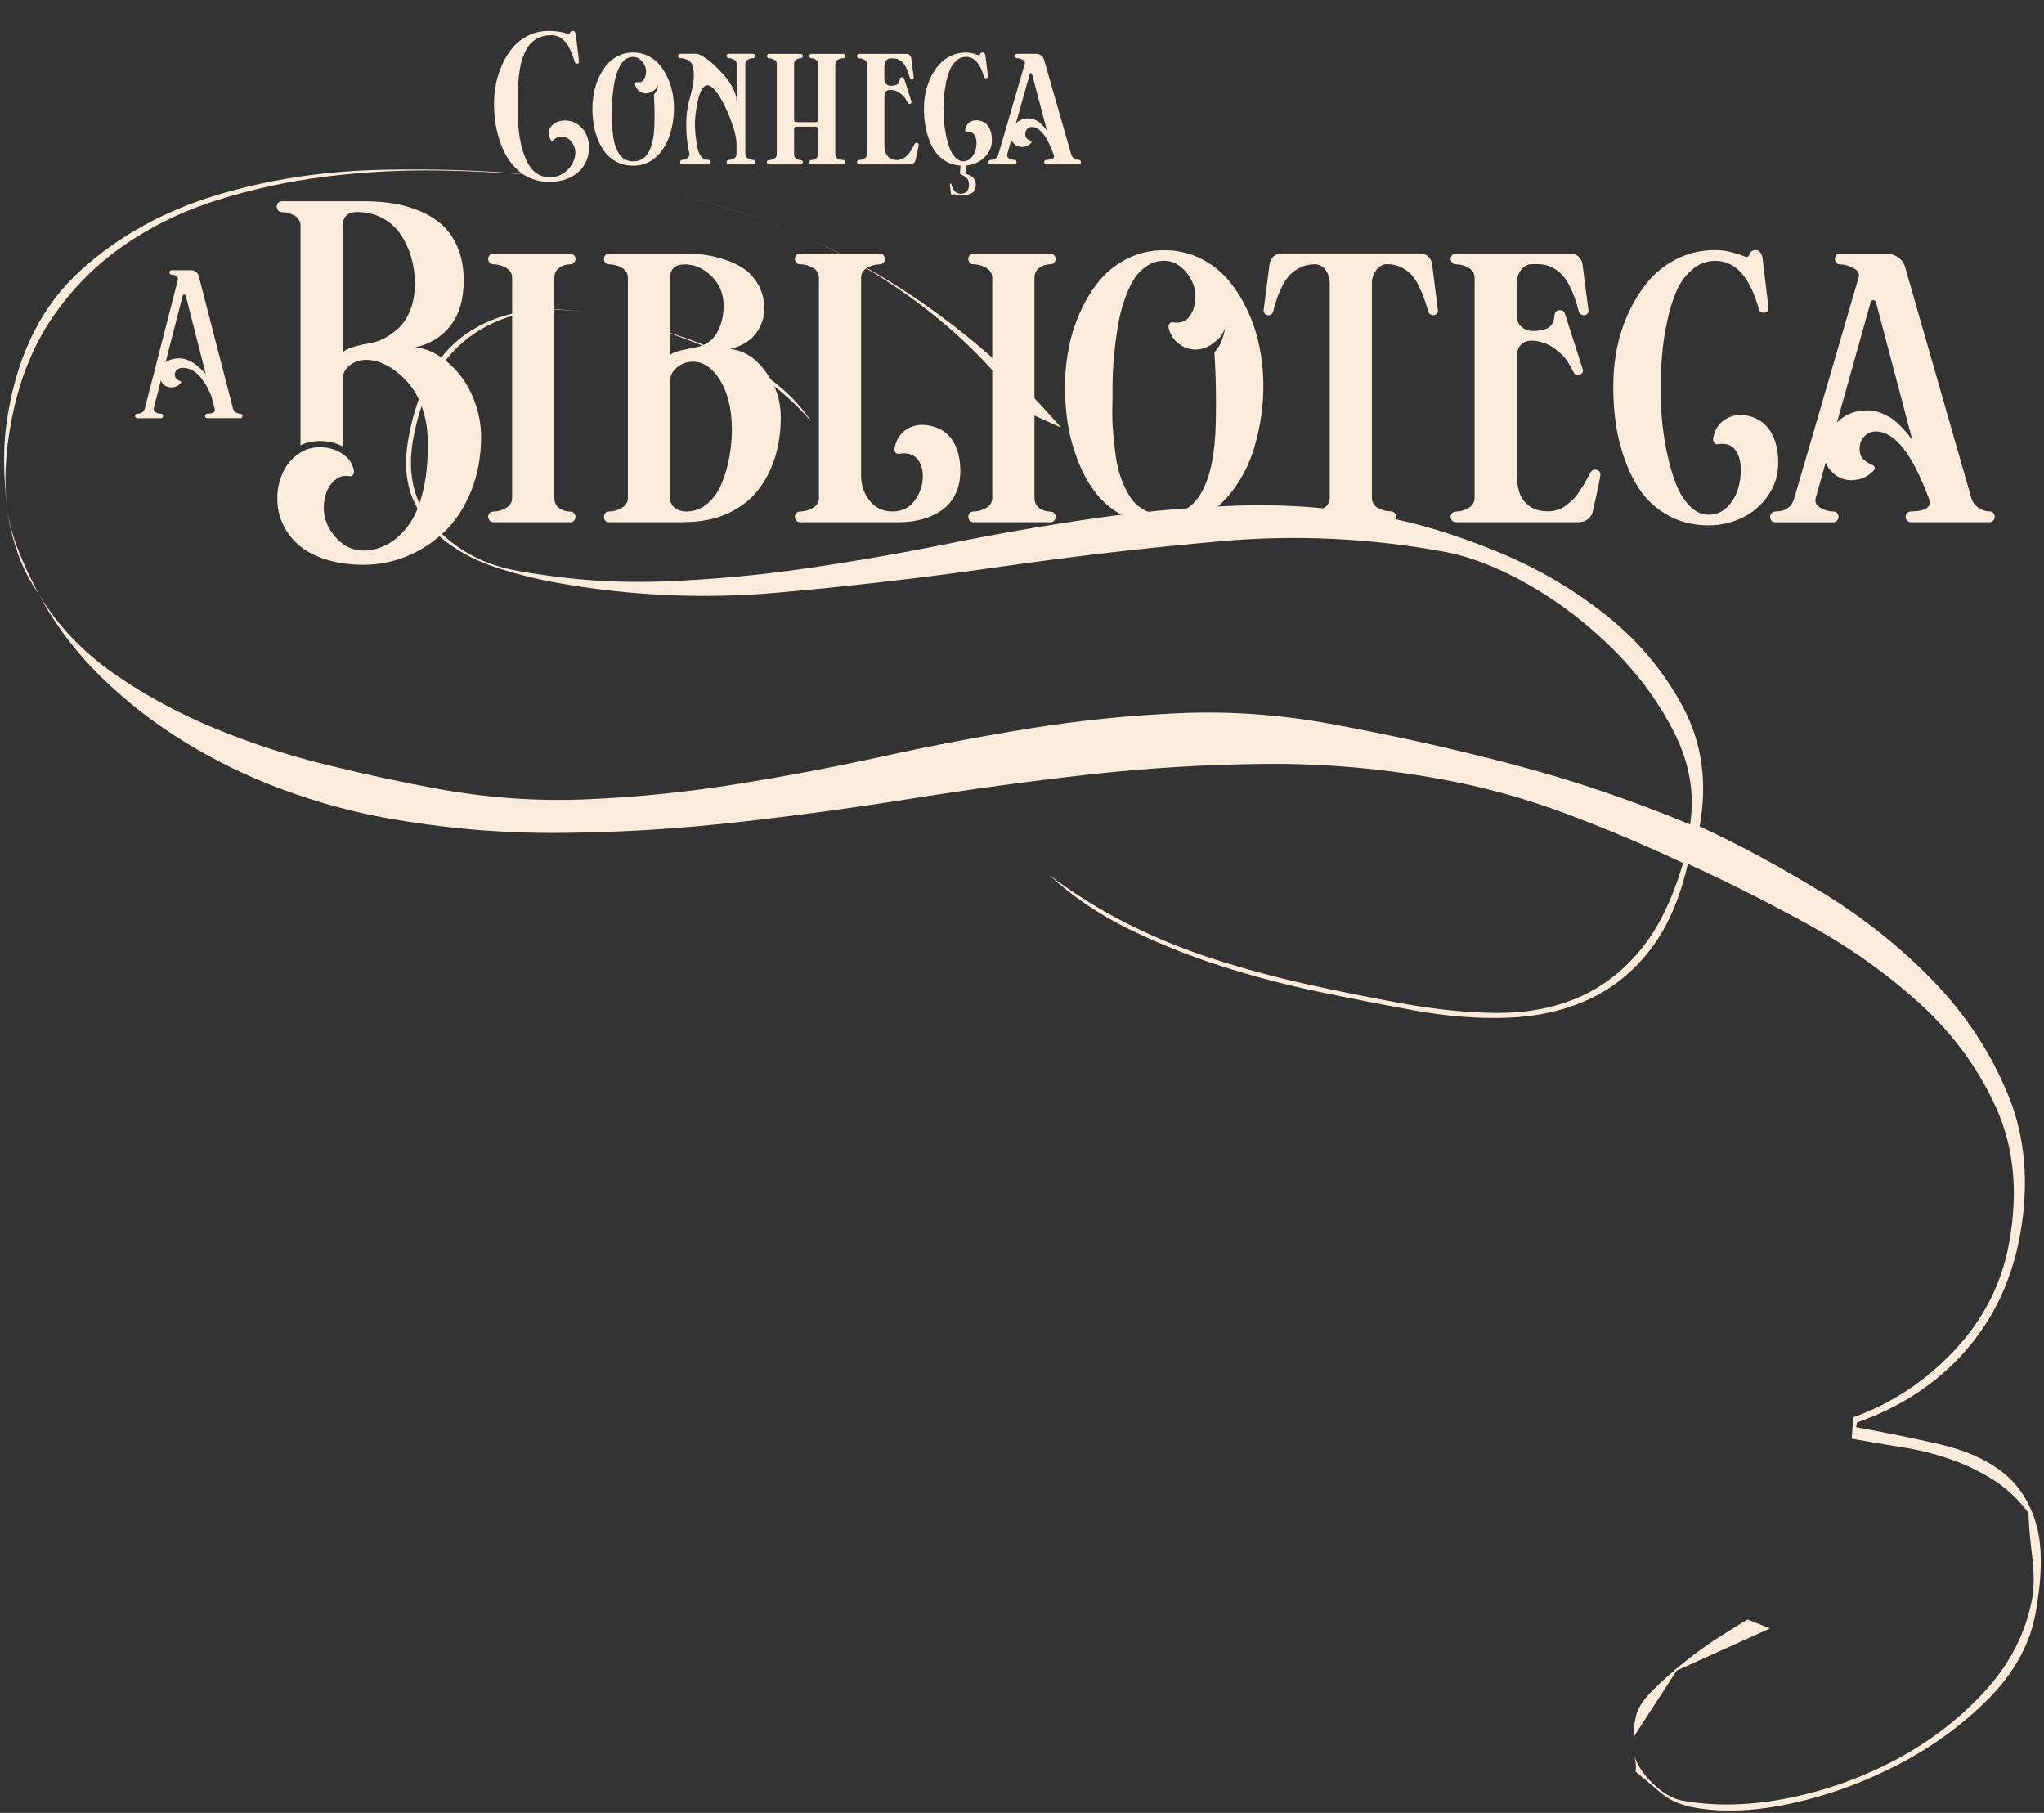 <svg width="362" height="321" viewBox="0 0 362 321" fill="none" xmlns="http://www.w3.org/2000/svg">
<rect x="0" y="0" width="362" height="321" fill="#333333" stroke="none"/>
<g clip-path="url(#clip0_1587_3122)">
<path d="M0.74 81.58C0.7 78.66 0.97 75.62 1.55 72.45C3.46 61.98 7.73 53.77 14.37 47.79C21.01 41.81 28.93 37.42 38.12 34.62C47.31 31.81 57.12 30.3 67.54 30.07C77.97 29.84 87.92 30.23 97.41 31.25C90.97 30.65 84.35 30.29 77.54 30.19C70.73 30.09 64.01 30.47 57.38 31.31C50.75 32.16 44.37 33.56 38.26 35.51C32.14 37.45 26.59 40.18 21.61 43.68C16.63 47.18 12.43 51.5 9 56.64C5.57 61.78 3.21 67.93 1.91 75.09C1.41 77.84 1.1 80.46 1.01 82.93C0.91 85.4 0.99 87.88 1.26 90.33C0.94 87.42 0.76 84.51 0.72 81.59H0.74V81.58ZM3.17 98.03C2.28 95.52 1.65 92.95 1.27 90.32C1.67 92.81 2.38 95.32 3.41 97.86C4.44 100.4 5.59 102.84 6.87 105.21C5.29 102.93 4.05 100.54 3.17 98.03ZM322.72 158.02C330.14 162.58 336.73 167.83 342.47 173.79C348.21 179.75 352.61 186.45 355.66 193.91C358.71 201.37 359.41 209.64 357.75 218.73C356.29 226.72 353.05 233.56 348.03 239.26C343.01 244.96 336.62 249.16 328.87 251.88L328.72 252.71C334.09 253.69 339.03 254.69 343.54 255.74C348.05 256.78 351.73 258.4 354.6 260.63C357.47 262.86 359.47 265.93 360.61 269.84C361.75 273.75 361.71 279.01 360.51 285.62C359.51 291.13 356.74 296.17 352.2 300.76C347.66 305.34 342.36 309.21 336.32 312.38C330.26 315.54 323.98 317.84 317.45 319.29C310.93 320.73 305.12 320.98 300.02 320.05C297.68 319.62 295.79 318.81 294.38 317.64C292.96 316.46 291.39 315.13 289.66 313.69C289.81 312.86 289.71 311.85 289.36 310.65C289.89 312.45 291.02 314.19 292.78 315.86C294.54 317.53 296.24 318.52 297.89 318.82C303.68 319.87 309.92 319.73 316.64 318.4C323.36 317.06 329.75 314.77 335.82 311.55C341.89 308.32 347.14 304.25 351.59 299.38C356.04 294.5 358.81 289.03 359.92 282.97C360.27 281.04 360.26 278.55 359.89 275.49C359.52 272.44 359.31 269.91 359.25 267.9C357.42 265.43 355.29 263.45 352.87 261.94C350.44 260.43 347.89 259.22 345.21 258.31C342.53 257.39 339.7 256.69 336.73 256.24C333.76 255.77 330.83 255.27 327.94 254.74L328.21 250.95C335.06 248.5 341.05 244.54 346.17 239.07C351.29 233.6 354.51 227.29 355.82 220.12C357.45 211.17 356.7 203.2 353.56 196.23C350.42 189.25 345.92 183.1 340.07 177.76C334.21 172.42 327.6 167.73 320.22 163.68C312.85 159.63 305.74 156.06 298.92 152.96C297.49 159.24 295.24 164.34 292.18 168.27C289.12 172.19 285.45 175.12 281.19 177.04C276.92 178.97 272.18 180.02 266.95 180.21C261.72 180.4 256.22 179.96 250.44 178.91C245.34 177.98 239.85 176.91 233.95 175.69C228.05 174.47 222.21 172.95 216.43 171.11C210.65 169.27 205.11 167.05 199.82 164.45C194.53 161.85 189.88 158.69 185.86 154.97C190.37 158.35 195.09 161.28 200.06 163.75C205.02 166.22 210.15 168.29 215.46 169.97C220.77 171.65 226.16 173.1 231.63 174.31C237.1 175.52 242.59 176.62 248.1 177.63C254.3 178.76 259.99 179.34 265.18 179.36C270.37 179.38 275.08 178.5 279.32 176.71C283.56 174.92 287.27 172.11 290.46 168.28C293.65 164.45 296.19 159.29 298.08 152.81C291.13 149.55 284.13 146.6 277.07 143.97C270.01 141.33 262.76 139.34 255.32 137.98C244.85 136.07 234.42 135.16 224.02 135.26C213.61 135.35 203.22 135.99 192.84 137.14C182.45 138.31 172.06 139.72 161.65 141.37C151.24 143.03 140.85 144.44 130.46 145.6C120.07 146.76 109.68 147.4 99.28 147.48C88.87 147.57 78.44 146.67 67.98 144.76C62.06 143.68 56.07 142.02 50 139.77C43.93 137.53 38.18 134.74 32.74 131.4C27.3 128.06 22.34 124.21 17.88 119.84C13.41 115.47 9.75 110.6 6.88 105.24C10.16 110.68 14.54 115.32 20.02 119.16C25.51 123.01 31.49 126.26 37.98 128.94C44.46 131.62 51.14 133.79 58.02 135.47C64.9 137.15 71.43 138.56 77.63 139.69C86.45 141.3 95.26 141.91 104.08 141.52C112.9 141.14 121.67 140.25 130.4 138.85C139.12 137.45 147.82 135.81 156.49 133.9C165.16 132 173.86 130.35 182.58 128.95C191.3 127.55 200.07 126.66 208.9 126.28C217.72 125.9 226.53 126.51 235.35 128.12C246.37 130.13 257.2 132.53 267.86 135.33C278.52 138.13 289 141.68 299.32 145.98C300.16 140.58 299.25 135.22 296.6 129.9C293.94 124.58 290.36 119.65 285.85 115.13C281.34 110.61 276.38 106.79 270.98 103.67C265.57 100.55 260.46 98.55 255.64 97.67C242.56 95.28 229.43 94.67 216.28 95.83C203.12 96.99 190 98.51 176.92 100.39C163.84 102.27 150.72 103.79 137.56 104.95C124.4 106.11 111.28 105.49 98.2 103.11C94.76 102.48 91.33 101.61 87.9 100.49C84.48 99.37 81.48 97.83 78.92 95.86C76.36 93.9 74.43 91.41 73.14 88.4C71.84 85.39 71.58 81.75 72.36 77.48C74.02 68.39 77.73 62.06 83.51 58.49C89.29 54.92 96.51 53.93 105.19 55.51C96.93 54 89.93 55.15 84.18 58.94C78.44 62.73 74.78 68.97 73.19 77.64C72.04 83.98 73.32 89.19 77.06 93.29C80.8 97.39 85.62 99.97 91.54 101.05C100.22 102.63 108.77 103.27 117.24 102.96C125.69 102.65 134.16 101.89 142.63 100.66C151.11 99.43 159.59 97.96 168.09 96.24C176.59 94.52 185.07 93.04 193.55 91.82C202.03 90.59 210.52 89.83 219.04 89.54C227.56 89.24 236.09 89.87 244.63 91.43C250.97 92.59 257.74 94.64 264.96 97.59C272.18 100.54 278.67 104.33 284.45 108.93C290.23 113.54 294.78 119 298.12 125.3C301.45 131.6 302.42 138.61 301.01 146.32C308.1 149.6 315.35 153.52 322.77 158.08L322.72 158.03V158.02ZM155.7 48.7C168.02 56.07 178.76 65.07 187.91 75.71L181.6 72.85C177.86 67.61 173.53 62.84 168.63 58.53C163.72 54.22 158.4 50.4 152.69 47.08C146.96 43.76 140.99 41 134.77 38.8C128.55 36.6 122.35 34.94 116.15 33.81C130.2 36.37 143.37 41.34 155.69 48.71H155.7V48.7ZM130.18 63.47C136.08 66.25 140.59 69.99 143.72 74.69C139.6 69.95 134.87 66.25 129.53 63.56C124.18 60.88 118.59 58.79 112.74 57.3C118.47 58.63 124.29 60.69 130.19 63.47H130.18ZM289.37 305.81L289.69 304.06C289.94 302.68 290.89 301.15 292.55 299.46C294.21 297.77 296.08 296.08 298.17 294.41C300.26 292.73 302.39 291.19 304.56 289.81C306.73 288.43 308.37 287.41 309.49 286.76L313.47 288.34L296.95 295.79L289.53 307.24L289.45 307.65C289.3 306.91 289.27 306.3 289.36 305.81H289.37Z" fill="#FBEBDB"/>
<path d="M101.97 6.1L102.55 10.84C102.57 10.99 102.52 11.11 102.41 11.19C102.3 11.27 102.18 11.29 102.05 11.25C101.92 11.21 101.83 11.12 101.79 10.98C101.33 9.39 100.77 8.19 100.11 7.41C99.45 6.63 98.63 6.23 97.63 6.23C96.83 6.23 96.12 6.37 95.49 6.65C94.86 6.93 94.34 7.3 93.93 7.75C93.52 8.2 93.18 8.77 92.88 9.45C92.59 10.13 92.37 10.8 92.22 11.46C92.07 12.12 91.95 12.88 91.87 13.74C91.79 14.59 91.74 15.35 91.71 16C91.69 16.66 91.67 17.38 91.66 18.17V18.53C91.66 19.27 91.66 20.01 91.69 20.73C91.72 21.45 91.78 22.25 91.88 23.13C91.98 24.01 92.11 24.82 92.28 25.57C92.45 26.32 92.68 27.07 92.97 27.8C93.26 28.53 93.6 29.15 93.98 29.67C94.36 30.19 94.84 30.6 95.41 30.92C95.98 31.24 96.61 31.4 97.3 31.4C98.5 31.4 99.54 31 100.41 30.19C101.28 29.38 101.77 28.4 101.89 27.25C101.94 26.75 101.85 26.26 101.62 25.78C101.38 25.29 101.08 24.9 100.7 24.61C100.32 24.32 99.89 24.18 99.39 24.19C98.89 24.19 98.42 24.41 97.99 24.82C97.92 24.89 97.84 24.92 97.75 24.92C97.66 24.92 97.58 24.87 97.53 24.77C97.17 24.16 97.07 23.6 97.23 23.09C97.38 22.58 97.73 22.16 98.26 21.82C98.79 21.48 99.38 21.32 100.04 21.33C100.89 21.33 101.65 21.57 102.32 22.03C102.99 22.49 103.49 23.08 103.83 23.81C104.17 24.54 104.33 25.32 104.32 26.16C104.3 26.97 104.16 27.7 103.9 28.37C103.63 29.04 103.28 29.61 102.83 30.08C102.38 30.55 101.86 30.95 101.27 31.27C100.67 31.6 100.04 31.83 99.38 31.98C98.71 32.13 98.03 32.21 97.31 32.21C96.33 32.21 95.41 32.07 94.55 31.78C93.69 31.49 92.94 31.1 92.29 30.61C91.64 30.11 91.05 29.52 90.51 28.83C89.97 28.14 89.53 27.4 89.16 26.61C88.8 25.82 88.49 24.97 88.24 24.08C87.99 23.19 87.81 22.29 87.69 21.4C87.57 20.51 87.51 19.62 87.49 18.72C87.47 17.46 87.58 16.21 87.82 14.96C88.06 13.72 88.44 12.52 88.96 11.38C89.48 10.23 90.12 9.22 90.87 8.35C91.62 7.48 92.54 6.78 93.64 6.25C94.74 5.73 95.93 5.47 97.22 5.47C98.44 5.47 99.57 5.65 100.61 6C100.7 6.03 100.78 6.02 100.83 5.98C100.88 5.93 100.92 5.87 100.95 5.79C100.98 5.71 101.03 5.64 101.11 5.57C101.19 5.5 101.3 5.47 101.43 5.47C101.73 5.47 101.91 5.69 101.96 6.13L101.97 6.1Z" fill="#FBEBDB"/>
<path d="M112.149 29.34C111.089 29.34 110.129 29.13 109.279 28.7C108.429 28.27 107.729 27.71 107.189 27.02C106.649 26.33 106.199 25.52 105.839 24.59C105.479 23.66 105.239 22.73 105.099 21.79C104.959 20.85 104.899 19.89 104.929 18.91C104.949 18 105.049 17.09 105.239 16.19C105.429 15.29 105.729 14.42 106.119 13.59C106.519 12.75 106.989 12.02 107.539 11.38C108.089 10.75 108.759 10.24 109.549 9.86C110.339 9.48 111.199 9.29 112.129 9.29C113.059 9.29 113.919 9.48 114.709 9.86C115.499 10.24 116.179 10.75 116.729 11.38C117.279 12.02 117.759 12.75 118.159 13.58C118.559 14.41 118.849 15.28 119.049 16.18C119.239 17.08 119.349 17.99 119.359 18.9C119.379 19.7 119.329 20.5 119.209 21.3C119.099 22.1 118.919 22.9 118.689 23.68C118.449 24.47 118.139 25.2 117.739 25.87C117.339 26.55 116.879 27.15 116.359 27.66C115.839 28.17 115.209 28.59 114.489 28.89C113.769 29.19 112.979 29.34 112.139 29.34H112.149ZM115.809 16.75C115.979 16.53 116.099 16.37 116.159 16.27C116.219 16.17 116.289 16.02 116.369 15.81C116.449 15.59 116.529 15.32 116.599 14.99C116.459 15.28 116.339 15.49 116.229 15.62C116.119 15.75 115.949 15.9 115.709 16.09C115.289 16.38 114.859 16.53 114.419 16.54C113.979 16.54 113.569 16.4 113.189 16.1C112.809 15.81 112.569 15.42 112.459 14.95C112.439 14.83 112.459 14.73 112.519 14.65C112.579 14.57 112.669 14.53 112.779 14.55C113.329 14.64 113.739 14.48 114.009 14.1C114.279 13.72 114.419 13.22 114.419 12.64C114.419 12.02 114.189 11.44 113.729 10.89C113.269 10.34 112.739 10.07 112.139 10.07C111.709 10.07 111.309 10.18 110.939 10.41C110.569 10.64 110.259 10.94 110.019 11.3C109.779 11.66 109.549 12.11 109.349 12.64C109.149 13.17 108.999 13.7 108.889 14.23C108.779 14.76 108.679 15.34 108.609 15.97C108.529 16.59 108.479 17.15 108.449 17.65C108.419 18.15 108.399 18.65 108.389 19.17C108.389 19.66 108.389 20.19 108.379 20.75C108.369 21.31 108.379 21.91 108.429 22.51C108.479 23.11 108.539 23.71 108.619 24.29C108.699 24.87 108.829 25.42 109.019 25.94C109.209 26.46 109.429 26.91 109.689 27.3C109.949 27.69 110.289 28 110.719 28.23C111.149 28.46 111.629 28.57 112.159 28.57C114.259 28.57 115.479 26.85 115.819 23.41C115.909 22.45 115.939 21.03 115.909 19.16C115.889 18.43 115.859 17.63 115.809 16.74V16.75Z" fill="#FBEBDB"/>
<path d="M133.33 29.11H129.09C128.93 29.11 128.81 29.04 128.74 28.91C128.67 28.78 128.67 28.65 128.74 28.51C128.81 28.38 128.93 28.31 129.09 28.31C129.4 28.31 129.7 28.23 130 28.05C130.29 27.88 130.44 27.64 130.44 27.32V25.4C130.42 24.53 130.17 23.39 129.68 21.96C129.19 20.53 128.61 19.22 127.96 18C126.91 16.06 126.02 15.1 125.29 15.1C124.28 15.1 123.57 16.91 123.15 20.53C123 21.88 123.06 23.43 123.35 25.2C123.39 25.45 123.42 25.64 123.45 25.79C123.48 25.93 123.52 26.13 123.58 26.38C123.64 26.63 123.7 26.83 123.77 26.98C123.84 27.13 123.92 27.3 124.03 27.49C124.14 27.68 124.26 27.83 124.38 27.93C124.5 28.03 124.66 28.12 124.85 28.2C125.04 28.27 125.24 28.31 125.47 28.31C125.64 28.31 125.76 28.38 125.83 28.51C125.9 28.64 125.9 28.77 125.83 28.91C125.76 29.04 125.64 29.11 125.47 29.11H120.85C120.69 29.11 120.57 29.04 120.51 28.91C120.44 28.78 120.44 28.65 120.51 28.51C120.58 28.38 120.69 28.31 120.85 28.31C121.15 28.31 121.45 28.2 121.75 27.97C122.05 27.75 122.16 27.48 122.09 27.17C121.61 25.1 121.44 22.88 121.59 20.52C121.62 20.06 121.69 19.55 121.79 19C121.89 18.45 122.01 17.96 122.14 17.5C122.27 17.05 122.39 16.56 122.51 16.03C122.63 15.5 122.72 15.01 122.79 14.56C122.86 14.1 122.89 13.61 122.87 13.08C122.85 12.55 122.78 12.05 122.64 11.56C122.52 11.16 122.24 10.85 121.79 10.63C121.34 10.41 120.9 10.3 120.48 10.3C120.32 10.3 120.2 10.23 120.13 10.1C120.06 9.97 120.06 9.84 120.13 9.71C120.2 9.58 120.32 9.52 120.48 9.52H123.29C123.58 9.52 124.02 9.69 124.58 10.04C125.15 10.38 125.76 10.85 126.41 11.45C127.06 12.04 127.69 12.69 128.29 13.38C128.89 14.08 129.39 14.83 129.81 15.64C130.22 16.45 130.44 17.19 130.46 17.86V11.29C130.46 10.97 130.31 10.73 130.01 10.56C129.71 10.39 129.4 10.3 129.09 10.3C128.93 10.3 128.81 10.23 128.74 10.1C128.67 9.97 128.67 9.84 128.74 9.71C128.81 9.58 128.93 9.52 129.09 9.52H133.33C133.5 9.52 133.62 9.58 133.69 9.71C133.76 9.84 133.76 9.97 133.69 10.1C133.62 10.23 133.5 10.3 133.33 10.3C133.03 10.3 132.73 10.39 132.44 10.56C132.15 10.73 132 10.98 132 11.3V27.31C132 27.63 132.15 27.87 132.44 28.04C132.73 28.21 133.03 28.3 133.33 28.3C133.5 28.3 133.62 28.37 133.69 28.5C133.76 28.63 133.76 28.76 133.69 28.9C133.62 29.03 133.5 29.1 133.33 29.1V29.11Z" fill="#FBEBDB"/>
<path d="M149.29 29.11H143.74C143.58 29.11 143.46 29.04 143.39 28.91C143.32 28.78 143.32 28.65 143.39 28.52C143.46 28.39 143.58 28.33 143.74 28.33C144.03 28.33 144.29 28.24 144.52 28.07C144.75 27.9 144.87 27.65 144.87 27.33V22.77C144.87 22.68 144.83 22.6 144.76 22.53C144.69 22.46 144.6 22.43 144.51 22.43H141C140.9 22.43 140.81 22.46 140.74 22.53C140.67 22.6 140.64 22.68 140.64 22.78V27.34C140.64 27.67 140.76 27.91 140.99 28.08C141.22 28.25 141.48 28.34 141.77 28.34C141.94 28.34 142.06 28.4 142.13 28.53C142.2 28.66 142.2 28.79 142.13 28.92C142.06 29.05 141.94 29.12 141.77 29.12H136.21C136.05 29.12 135.93 29.05 135.87 28.92C135.8 28.79 135.8 28.66 135.87 28.53C135.94 28.4 136.05 28.34 136.21 28.34C136.53 28.34 136.83 28.25 137.13 28.08C137.42 27.91 137.57 27.66 137.57 27.34V11.31C137.57 10.99 137.42 10.75 137.12 10.58C136.82 10.41 136.52 10.32 136.21 10.32C136.05 10.32 135.93 10.25 135.87 10.12C135.8 9.99 135.8 9.86 135.87 9.73C135.94 9.6 136.05 9.54 136.21 9.54H141.77C141.94 9.54 142.06 9.6 142.13 9.73C142.2 9.86 142.2 9.99 142.13 10.12C142.06 10.25 141.94 10.32 141.77 10.32C141.48 10.32 141.22 10.41 140.99 10.58C140.76 10.75 140.64 10.99 140.64 11.31V21.31C140.64 21.4 140.68 21.48 140.75 21.54C140.82 21.6 140.91 21.63 141 21.63H144.51C144.6 21.63 144.69 21.6 144.76 21.54C144.83 21.48 144.87 21.4 144.87 21.31V11.31C144.87 10.99 144.75 10.75 144.52 10.58C144.29 10.41 144.03 10.32 143.74 10.32C143.58 10.32 143.46 10.25 143.39 10.12C143.32 9.99 143.32 9.86 143.39 9.73C143.46 9.6 143.58 9.54 143.74 9.54H149.29C149.45 9.54 149.57 9.6 149.64 9.73C149.71 9.86 149.71 9.99 149.64 10.12C149.57 10.25 149.45 10.32 149.29 10.32C148.98 10.32 148.68 10.41 148.38 10.58C148.08 10.75 147.93 10.99 147.93 11.31V27.33C147.93 27.65 148.08 27.89 148.38 28.07C148.68 28.24 148.98 28.33 149.29 28.33C149.45 28.33 149.57 28.39 149.64 28.52C149.71 28.65 149.71 28.78 149.64 28.91C149.57 29.04 149.45 29.11 149.29 29.11Z" fill="#FBEBDB"/>
<path d="M161.2 29.11H152.18C152.02 29.11 151.9 29.04 151.83 28.91C151.76 28.78 151.76 28.65 151.83 28.52C151.9 28.39 152.02 28.33 152.18 28.33C152.49 28.33 152.79 28.24 153.09 28.07C153.38 27.9 153.53 27.65 153.53 27.33V11.31C153.53 10.99 153.38 10.75 153.09 10.58C152.8 10.41 152.49 10.32 152.18 10.32C152.02 10.32 151.9 10.25 151.83 10.12C151.76 9.99 151.76 9.86 151.83 9.73C151.9 9.6 152.02 9.54 152.18 9.54H160.54C160.76 9.54 160.95 9.62 161.11 9.77C161.26 9.92 161.36 10.1 161.39 10.32L161.82 13.65C161.84 13.76 161.82 13.85 161.75 13.92C161.69 13.99 161.62 14.03 161.54 14.04C161.46 14.04 161.38 14.03 161.3 13.98C161.22 13.93 161.16 13.86 161.13 13.77C161.03 13.4 160.93 13.08 160.84 12.8C160.75 12.52 160.62 12.22 160.44 11.89C160.26 11.56 160.09 11.29 159.89 11.08C159.69 10.87 159.44 10.69 159.14 10.55C158.84 10.4 158.5 10.33 158.14 10.33H157.75C157.41 10.33 157.13 10.47 156.93 10.74C156.72 11.01 156.62 11.33 156.62 11.7V14.1C156.62 14.45 156.74 14.72 156.98 14.91C157.22 15.1 157.5 15.2 157.81 15.19C158.12 15.18 158.43 15.13 158.74 15.03C159.13 14.88 159.33 14.55 159.36 14.05C159.36 13.83 159.48 13.7 159.7 13.67C159.92 13.64 160.06 13.73 160.12 13.92L161.41 17.93C161.48 18.14 161.41 18.28 161.21 18.36C161 18.44 160.86 18.38 160.76 18.2C160.54 17.76 160.34 17.43 160.16 17.2C159.98 16.97 159.72 16.73 159.36 16.47C159.13 16.29 158.86 16.15 158.55 16.05C158.24 15.95 157.94 15.9 157.66 15.9C157.37 15.9 157.13 16 156.93 16.19C156.73 16.38 156.63 16.66 156.63 17.02V25.73C156.63 26.6 156.83 27.25 157.23 27.68C157.63 28.11 158.17 28.33 158.86 28.33C159.11 28.33 159.34 28.3 159.56 28.23C159.78 28.16 159.98 28.06 160.17 27.92C160.36 27.78 160.52 27.65 160.66 27.51C160.8 27.38 160.95 27.2 161.1 26.99C161.25 26.78 161.36 26.6 161.44 26.48C161.52 26.36 161.62 26.18 161.74 25.95C161.86 25.72 161.94 25.58 161.97 25.51C162.08 25.32 162.24 25.25 162.44 25.3C162.64 25.35 162.73 25.5 162.7 25.73C162.62 26.22 162.44 27.08 162.15 28.32C162.1 28.54 162 28.73 161.83 28.88C161.66 29.03 161.46 29.1 161.23 29.1L161.2 29.11Z" fill="#FBEBDB"/>
<path d="M168.42 34.33L168.22 32.65C168.22 32.56 168.25 32.5 168.33 32.49C168.41 32.48 168.46 32.51 168.48 32.6C168.61 33.15 168.82 33.57 169.11 33.86C169.4 34.15 169.73 34.3 170.1 34.3C171.1 34.3 171.6 33.77 171.61 32.71C171.61 32.21 171.49 31.83 171.22 31.54C170.95 31.26 170.63 31.07 170.27 30.98C170.1 30.93 170.02 30.8 170.03 30.61L170.11 29.33C169.13 29.27 168.26 29.01 167.49 28.55C166.72 28.09 166.09 27.51 165.61 26.83C165.13 26.14 164.73 25.34 164.43 24.43C164.13 23.52 163.91 22.61 163.79 21.71C163.67 20.81 163.62 19.88 163.64 18.92C163.66 18 163.76 17.09 163.97 16.19C164.17 15.29 164.48 14.43 164.89 13.59C165.3 12.76 165.79 12.02 166.36 11.39C166.93 10.76 167.62 10.25 168.43 9.87C169.24 9.49 170.13 9.3 171.08 9.3C171.27 9.3 171.44 9.3 171.61 9.33C171.78 9.35 171.95 9.38 172.13 9.42C172.3 9.46 172.44 9.5 172.53 9.52C172.62 9.55 172.76 9.59 172.95 9.66C173.14 9.73 173.24 9.76 173.26 9.77C173.35 9.8 173.41 9.79 173.47 9.75C173.52 9.71 173.56 9.65 173.58 9.58C173.6 9.51 173.65 9.44 173.72 9.38C173.79 9.32 173.89 9.29 174.02 9.29C174.16 9.29 174.28 9.35 174.37 9.48C174.46 9.6 174.52 9.75 174.53 9.91L174.96 13.46C174.98 13.61 174.93 13.72 174.83 13.79C174.73 13.86 174.62 13.88 174.49 13.84C174.37 13.81 174.29 13.73 174.26 13.6C173.61 11.25 172.55 10.07 171.09 10.07C170.46 10.07 169.89 10.28 169.41 10.7C168.93 11.12 168.54 11.64 168.27 12.26C168 12.88 167.77 13.63 167.58 14.49C167.4 15.35 167.28 16.15 167.21 16.88C167.15 17.61 167.11 18.37 167.09 19.16C167.09 19.89 167.11 20.65 167.18 21.45C167.25 22.25 167.37 23.08 167.54 23.93C167.71 24.79 167.93 25.55 168.18 26.23C168.44 26.91 168.77 27.46 169.2 27.9C169.62 28.34 170.09 28.56 170.6 28.56C171.11 28.56 171.56 28.38 171.94 28.01C172.31 27.65 172.57 27.21 172.73 26.72C172.88 26.22 172.95 25.7 172.94 25.17C172.92 24.59 172.77 24.13 172.5 23.79C172.23 23.45 171.82 23.33 171.27 23.43C171.16 23.45 171.07 23.43 171.01 23.33C170.94 23.24 170.92 23.13 170.93 23.01C171.02 22.38 171.31 21.91 171.82 21.6C172.33 21.29 172.9 21.22 173.54 21.37C174.23 21.54 174.76 21.92 175.12 22.52C175.48 23.12 175.67 23.86 175.67 24.76C175.67 26.01 175.22 27.05 174.31 27.9C173.4 28.75 172.32 29.22 171.05 29.32L171.13 30.81C172.25 31.11 172.81 31.74 172.81 32.69C172.81 33.09 172.74 33.42 172.6 33.68C172.46 33.94 172.26 34.13 171.98 34.25C171.71 34.37 171.43 34.45 171.16 34.49C170.89 34.53 170.54 34.55 170.14 34.55C169.7 34.55 169.3 34.49 168.93 34.36C168.88 34.34 168.84 34.37 168.8 34.44C168.76 34.51 168.71 34.54 168.64 34.54C168.52 34.54 168.46 34.46 168.44 34.31L168.42 34.33Z" fill="#FBEBDB"/>
<path d="M191.02 29.11H185.34C185.17 29.11 185.05 29.04 184.98 28.91C184.91 28.78 184.91 28.65 184.98 28.51C185.05 28.38 185.18 28.31 185.35 28.31C185.85 28.31 186.22 28.23 186.45 28.08C186.68 27.93 186.74 27.69 186.62 27.38C185.42 24.11 184.13 22.48 182.74 22.48C182.42 22.48 182.15 22.6 181.92 22.84C181.69 23.08 181.57 23.38 181.57 23.75C181.57 24.01 181.63 24.23 181.76 24.41C181.88 24.59 182.15 24.77 182.56 24.96C182.63 24.99 182.67 25.05 182.68 25.13C182.68 25.21 182.66 25.28 182.6 25.34C182.2 25.77 181.7 26 181.12 26.03C180.54 26.06 180.03 25.88 179.59 25.46C179.37 25.24 179.2 25 179.1 24.75L178.38 27.32C178.3 27.61 178.4 27.85 178.71 28.04C179.02 28.23 179.32 28.31 179.64 28.31C179.81 28.31 179.93 28.38 179.99 28.51C180.06 28.64 180.05 28.77 179.99 28.91C179.92 29.04 179.8 29.11 179.64 29.11H175.44C175.28 29.11 175.16 29.04 175.1 28.91C175.03 28.78 175.04 28.65 175.11 28.51C175.18 28.38 175.3 28.31 175.46 28.31C176.18 28.31 176.63 27.98 176.82 27.32L181.51 11.23C181.58 10.97 181.45 10.76 181.11 10.58C180.78 10.4 180.46 10.31 180.16 10.31C180 10.31 179.88 10.24 179.82 10.11C179.75 9.98 179.75 9.85 179.82 9.72C179.89 9.59 180 9.53 180.16 9.53H183.51C183.83 9.53 184.12 9.62 184.38 9.8C184.63 9.98 184.8 10.22 184.89 10.52L189.71 27.32C189.79 27.62 189.97 27.86 190.23 28.04C190.49 28.22 190.76 28.31 191.04 28.31C191.2 28.31 191.32 28.38 191.38 28.51C191.45 28.64 191.44 28.77 191.38 28.91C191.31 29.04 191.19 29.11 191.02 29.11ZM185.43 23.17L182.78 13.15C182.74 13.01 182.67 12.94 182.57 12.94C182.47 12.94 182.4 13.01 182.36 13.15L179.92 21.85C180.49 21.26 181.23 20.96 182.14 20.96C182.49 20.96 182.83 21.03 183.18 21.17C183.52 21.31 183.8 21.46 184.03 21.63C184.26 21.8 184.48 22.01 184.7 22.25C184.93 22.49 185.08 22.67 185.16 22.78C185.24 22.89 185.32 23 185.4 23.13C185.42 23.15 185.42 23.16 185.42 23.16L185.43 23.17Z" fill="#FBEBDB"/>
<path d="M42.54 74.04H36.7C36.53 74.04 36.41 73.97 36.35 73.84C36.28 73.71 36.29 73.58 36.36 73.44C36.43 73.31 36.55 73.24 36.71 73.24C37.23 73.24 37.6 73.17 37.82 73.03C38.04 72.89 38.1 72.65 38 72.32L37.53 70.49C37.36 69.93 37.12 69.36 36.82 68.78C36.52 68.2 36.16 67.63 35.73 67.06C35.31 66.49 34.8 66.03 34.22 65.67C33.64 65.31 33.03 65.13 32.4 65.13C31.96 65.13 31.61 65.24 31.35 65.47C31.09 65.7 30.96 65.97 30.96 66.29C30.96 66.55 31.02 66.77 31.15 66.95C31.28 67.13 31.54 67.31 31.95 67.5C32.02 67.53 32.06 67.59 32.07 67.67C32.08 67.75 32.07 67.82 32.01 67.88C31.55 68.34 31.01 68.58 30.38 68.58C29.46 68.58 28.83 68.18 28.49 67.37L27.23 72.28C27.18 72.49 27.23 72.67 27.38 72.83C27.53 72.98 27.71 73.09 27.91 73.16C28.12 73.22 28.31 73.25 28.51 73.25C28.67 73.25 28.79 73.32 28.85 73.45C28.92 73.58 28.91 73.71 28.84 73.85C28.77 73.98 28.65 74.05 28.49 74.05H24.3C24.14 74.05 24.02 73.98 23.96 73.85C23.89 73.72 23.9 73.59 23.96 73.45C24.03 73.32 24.15 73.25 24.32 73.25C25.04 73.25 25.49 72.93 25.66 72.3L31.5 49.55C31.57 49.29 31.48 49.07 31.22 48.89C30.96 48.71 30.69 48.63 30.41 48.63C30.25 48.63 30.13 48.56 30.06 48.43C29.99 48.3 29.99 48.17 30.06 48.04C30.13 47.91 30.25 47.84 30.41 47.84H33.82C34.14 47.84 34.43 47.93 34.68 48.12C34.94 48.31 35.11 48.55 35.19 48.85L41.25 72.3C41.33 72.59 41.5 72.83 41.75 73C42.01 73.17 42.28 73.26 42.56 73.26C42.72 73.26 42.84 73.33 42.9 73.46C42.97 73.59 42.96 73.72 42.9 73.86C42.83 73.99 42.71 74.06 42.54 74.06V74.04ZM36.45 66.27L32.91 52.41C32.88 52.3 32.83 52.22 32.75 52.18C32.67 52.14 32.59 52.14 32.51 52.18C32.43 52.22 32.37 52.3 32.34 52.42L29.32 64.16C29.96 63.69 30.78 63.45 31.78 63.45C32.25 63.45 32.73 63.55 33.22 63.74C33.71 63.93 34.14 64.17 34.51 64.45C34.88 64.73 35.22 65.01 35.52 65.28C35.82 65.55 36.06 65.79 36.22 65.97L36.45 66.26V66.27Z" fill="#FBEBDB"/>
<path d="M53.22 78.78V39.95C53.22 39.18 52.86 38.59 52.15 38.17C51.43 37.76 50.7 37.55 49.95 37.55C49.55 37.55 49.28 37.39 49.12 37.07C48.96 36.75 48.96 36.43 49.12 36.11C49.28 35.79 49.56 35.63 49.95 35.63H64.34C66.18 35.63 67.91 35.75 69.52 36C71.13 36.25 72.72 36.69 74.29 37.34C75.86 37.99 77.21 38.82 78.33 39.84C79.45 40.86 80.36 42.18 81.05 43.82C81.75 45.46 82.1 47.33 82.12 49.44C82.16 52.85 81.39 55.57 79.82 57.61C78.25 59.65 76.14 60.95 73.48 61.52C74.82 61.6 76.18 62.06 77.56 62.9C78.94 63.74 80.2 64.86 81.33 66.23C82.46 67.6 83.39 69.27 84.11 71.23C84.83 73.19 85.2 75.22 85.2 77.33C85.2 80.83 84.61 84.03 83.44 86.94C82.26 89.85 80.7 92.24 78.76 94.11C76.81 95.98 74.6 97.43 72.13 98.46C69.66 99.48 67.08 100 64.41 100C61.91 100 59.67 99.68 57.69 99.05C55.71 98.42 54.12 97.57 52.89 96.5C51.67 95.43 50.74 94.2 50.1 92.83C49.46 91.46 49.13 89.99 49.11 88.43C49.09 86.89 49.37 85.42 49.94 84.03C50.51 82.64 51.39 81.48 52.58 80.56C53.77 79.64 55.13 79.18 56.67 79.18C58.1 79.18 59.4 79.56 60.58 80.31C61.76 81.06 62.46 82.07 62.68 83.33C62.74 83.61 62.68 83.86 62.52 84.08C62.36 84.3 62.14 84.38 61.86 84.32C60.9 84.15 60.06 84.38 59.33 85C58.61 85.62 58.09 86.39 57.78 87.3C57.47 88.21 57.32 89.13 57.34 90.05C57.38 91.93 58.09 93.64 59.49 95.19C60.88 96.73 62.52 97.49 64.4 97.48C65.96 97.46 67.42 97.07 68.79 96.29C70.16 95.51 71.38 94.37 72.47 92.83C73.56 91.29 74.4 89.23 75 86.62C75.59 84.01 75.84 81.04 75.75 77.69C75.69 75.73 75.37 73.92 74.79 72.26C74.21 70.59 73.47 69.22 72.59 68.14C71.71 67.06 70.74 66.15 69.68 65.42C68.63 64.69 67.6 64.19 66.59 63.94C65.58 63.69 64.67 63.64 63.84 63.81C62.96 64 62.21 64.38 61.61 64.97C61.01 65.55 60.71 66.28 60.71 67.14V79.05C59.51 78.41 58.16 78.09 56.67 78.09C55.45 78.09 54.3 78.34 53.23 78.82L53.22 78.78ZM60.73 39.95V62.36C61.39 61.72 62.97 61.19 65.47 60.78C66.3 60.65 67.13 60.38 67.95 59.96C68.78 59.55 69.63 58.95 70.5 58.18C71.37 57.41 72.09 56.33 72.65 54.95C73.2 53.57 73.48 51.98 73.48 50.19C73.48 48.59 73.26 47.05 72.83 45.56C72.4 44.07 71.78 42.73 70.97 41.52C70.16 40.32 69.09 39.35 67.77 38.63C66.44 37.91 64.96 37.54 63.32 37.54C61.59 37.54 60.72 38.34 60.72 39.94L60.73 39.95Z" fill="#FBEBDB"/>
<path d="M100.92 92.47H87.43C87.03 92.47 86.75 92.31 86.58 91.99C86.41 91.67 86.41 91.36 86.58 91.04C86.75 90.72 87.03 90.57 87.43 90.57C88.18 90.57 88.92 90.36 89.63 89.94C90.34 89.52 90.7 88.92 90.7 88.15V49.2C90.7 48.43 90.34 47.84 89.63 47.42C88.92 47.01 88.18 46.8 87.43 46.8C87.03 46.8 86.75 46.64 86.58 46.32C86.41 46 86.41 45.68 86.58 45.37C86.75 45.06 87.03 44.9 87.43 44.9H100.92C101.33 44.9 101.63 45.06 101.8 45.37C101.97 45.68 101.97 46 101.8 46.32C101.63 46.64 101.34 46.8 100.92 46.8C100.22 46.8 99.59 47.01 99.03 47.42C98.47 47.83 98.18 48.43 98.18 49.2V88.15C98.18 88.94 98.46 89.54 99.03 89.96C99.59 90.37 100.22 90.58 100.92 90.58C101.33 90.58 101.63 90.74 101.8 91.05C101.97 91.36 101.97 91.68 101.8 92C101.63 92.32 101.34 92.48 100.92 92.48V92.47Z" fill="#FBEBDB"/>
<path d="M121.21 92.47H107.92C107.52 92.47 107.24 92.31 107.07 91.99C106.9 91.67 106.9 91.36 107.07 91.04C107.24 90.72 107.52 90.57 107.92 90.57C108.65 90.57 109.38 90.36 110.11 89.94C110.83 89.52 111.2 88.93 111.2 88.18V49.2C111.2 48.43 110.84 47.84 110.13 47.42C109.42 47.01 108.68 46.8 107.93 46.8C107.53 46.8 107.25 46.64 107.08 46.32C106.91 46 106.91 45.68 107.08 45.37C107.25 45.06 107.53 44.9 107.93 44.9H121.42C122.49 44.9 123.57 44.97 124.64 45.1C125.71 45.23 126.88 45.5 128.14 45.89C129.4 46.29 130.52 46.79 131.48 47.4C132.45 48.01 133.29 48.86 134.01 49.94C134.72 51.02 135.16 52.26 135.31 53.65C135.52 55.48 135.13 57.15 134.14 58.67C133.15 60.19 131.55 61.24 129.33 61.8C131.74 62.04 133.83 63.39 135.61 65.82C137.39 68.26 138.28 70.92 138.28 73.82C138.28 76.47 137.92 78.91 137.21 81.14C136.49 83.37 135.45 85.33 134.06 87.02C132.68 88.71 130.89 90.04 128.7 91C126.51 91.96 124.02 92.44 121.24 92.44L121.21 92.47ZM118.67 49.21V62.84C118.84 62.67 119.13 62.51 119.55 62.36C119.96 62.21 120.34 62.1 120.69 62.02C121.04 61.95 121.53 61.85 122.17 61.72C122.81 61.6 123.24 61.51 123.47 61.45C124.99 61.13 126.16 60.29 126.96 58.94C127.76 57.59 128.16 55.93 128.16 53.97C128.12 51.96 127.4 50.26 125.99 48.88C124.58 47.5 123.01 46.81 121.28 46.81C119.55 46.81 118.68 47.61 118.68 49.21H118.67ZM118.67 67.55V88.18C118.67 88.93 118.96 89.52 119.53 89.94C120.1 90.36 120.77 90.57 121.52 90.57C122.95 90.57 124.22 90.1 125.32 89.15C126.42 88.2 127.27 86.97 127.87 85.47C128.47 83.97 128.91 82.41 129.2 80.8C129.48 79.19 129.62 77.59 129.62 75.99C129.6 72.23 128.82 69.21 127.28 66.94C125.74 64.67 123.92 63.74 121.83 64.13C120.95 64.32 120.2 64.72 119.59 65.33C118.98 65.94 118.67 66.68 118.67 67.55Z" fill="#FBEBDB"/>
<path d="M159.11 92.47H141.72C141.32 92.47 141.05 92.31 140.89 91.99C140.73 91.67 140.73 91.36 140.89 91.04C141.05 90.73 141.33 90.57 141.72 90.57C142.47 90.57 143.21 90.36 143.94 89.95C144.66 89.54 145.03 88.94 145.03 88.17V49.19C145.03 48.42 144.67 47.83 143.94 47.41C143.22 47 142.49 46.79 141.75 46.79C141.34 46.79 141.05 46.63 140.89 46.31C140.73 45.99 140.73 45.67 140.9 45.36C141.07 45.05 141.36 44.89 141.78 44.89H155.75C156.15 44.89 156.43 45.05 156.6 45.37C156.77 45.69 156.77 46.01 156.6 46.33C156.43 46.65 156.15 46.81 155.75 46.81C155 46.81 154.27 47.02 153.56 47.43C152.85 47.84 152.5 48.44 152.5 49.21V84.18C152.5 85.87 153 87.36 154 88.64C155 89.92 156.35 90.56 158.06 90.56C159.77 90.56 161.05 89.92 162 88.63C162.95 87.34 163.43 85.9 163.43 84.3C163.43 82.96 163.07 81.92 162.34 81.15C161.62 80.39 160.58 80.12 159.22 80.35C158.94 80.39 158.72 80.3 158.57 80.1C158.42 79.89 158.37 79.65 158.43 79.37C158.71 77.83 159.45 76.69 160.63 75.97C161.82 75.25 163.19 75.05 164.75 75.39C166.5 75.75 167.83 76.63 168.73 78.03C169.63 79.43 170.08 81.22 170.08 83.41C170.08 84.95 169.78 86.32 169.19 87.52C168.6 88.72 167.79 89.67 166.76 90.37C165.73 91.07 164.58 91.6 163.29 91.95C162 92.3 160.6 92.47 159.1 92.47H159.11Z" fill="#FBEBDB"/>
<path d="M185.95 92.47H172.46C172.06 92.47 171.78 92.31 171.61 91.99C171.44 91.67 171.44 91.36 171.61 91.04C171.78 90.72 172.06 90.57 172.46 90.57C173.21 90.57 173.95 90.36 174.66 89.94C175.37 89.52 175.73 88.92 175.73 88.15V49.2C175.73 48.43 175.37 47.84 174.66 47.42C173.95 47.01 173.21 46.8 172.46 46.8C172.06 46.8 171.78 46.64 171.61 46.32C171.44 46 171.44 45.68 171.61 45.37C171.78 45.06 172.06 44.9 172.46 44.9H185.95C186.36 44.9 186.66 45.06 186.83 45.37C187 45.68 187 46 186.83 46.32C186.66 46.64 186.37 46.8 185.95 46.8C185.25 46.8 184.62 47.01 184.06 47.42C183.5 47.83 183.21 48.43 183.21 49.2V88.15C183.21 88.94 183.49 89.54 184.06 89.96C184.62 90.37 185.25 90.58 185.95 90.58C186.36 90.58 186.66 90.74 186.83 91.05C187 91.36 187 91.68 186.83 92C186.66 92.32 186.37 92.48 185.95 92.48V92.47Z" fill="#FBEBDB"/>
<path d="M206.18 93.04C203.6 93.04 201.28 92.52 199.21 91.47C197.14 90.43 195.45 89.06 194.13 87.38C192.81 85.7 191.72 83.73 190.86 81.48C189.99 79.23 189.39 76.96 189.05 74.66C188.71 72.36 188.57 70.03 188.63 67.66C188.67 65.44 188.92 63.24 189.39 61.06C189.86 58.88 190.58 56.77 191.54 54.74C192.5 52.71 193.65 50.92 194.98 49.38C196.32 47.84 197.95 46.61 199.88 45.68C201.81 44.76 203.9 44.3 206.16 44.3C208.42 44.3 210.51 44.76 212.44 45.68C214.37 46.6 216 47.83 217.35 49.38C218.69 50.92 219.85 52.71 220.82 54.73C221.79 56.75 222.51 58.86 222.98 61.05C223.45 63.24 223.7 65.45 223.74 67.67C223.78 69.61 223.66 71.55 223.39 73.5C223.12 75.45 222.69 77.38 222.12 79.29C221.55 81.2 220.77 82.98 219.81 84.62C218.84 86.27 217.72 87.72 216.45 88.98C215.18 90.24 213.67 91.23 211.91 91.96C210.15 92.69 208.25 93.05 206.2 93.05L206.18 93.04ZM215.07 62.42C215.48 61.87 215.77 61.49 215.92 61.26C216.07 61.03 216.24 60.66 216.44 60.13C216.64 59.6 216.82 58.94 216.99 58.13C216.65 58.85 216.36 59.36 216.1 59.67C215.85 59.98 215.43 60.36 214.84 60.81C213.82 61.53 212.78 61.89 211.71 61.9C210.64 61.9 209.64 61.56 208.73 60.84C207.82 60.13 207.23 59.19 206.97 58.05C206.91 57.77 206.97 57.52 207.11 57.32C207.25 57.12 207.47 57.03 207.73 57.07C209.07 57.28 210.06 56.91 210.72 55.97C211.38 55.03 211.71 53.84 211.71 52.41C211.71 50.9 211.15 49.49 210.04 48.16C208.93 46.83 207.64 46.17 206.17 46.17C205.12 46.17 204.14 46.45 203.25 47C202.36 47.56 201.61 48.28 201.01 49.17C200.41 50.06 199.87 51.15 199.39 52.43C198.91 53.71 198.53 55 198.26 56.3C197.99 57.6 197.76 59.01 197.57 60.52C197.38 62.03 197.25 63.39 197.17 64.6C197.09 65.8 197.05 67.04 197.03 68.3C197.05 69.49 197.03 70.77 197 72.15C196.96 73.53 197 74.96 197.13 76.43C197.25 77.9 197.41 79.34 197.6 80.75C197.79 82.16 198.11 83.5 198.57 84.76C199.03 86.02 199.58 87.13 200.21 88.08C200.84 89.03 201.67 89.78 202.71 90.34C203.74 90.9 204.91 91.17 206.21 91.17C211.31 91.17 214.27 86.99 215.1 78.64C215.33 76.31 215.4 72.86 215.33 68.31C215.29 66.54 215.21 64.58 215.08 62.44L215.07 62.42Z" fill="#FBEBDB"/>
<path d="M246.37 92.47H232.23C231.83 92.47 231.56 92.31 231.4 91.99C231.24 91.67 231.24 91.36 231.4 91.04C231.56 90.73 231.84 90.57 232.23 90.57C233.08 90.57 233.83 90.36 234.5 89.95C235.17 89.54 235.5 88.93 235.5 88.14V50.18C235.5 49.3 235.25 48.51 234.77 47.82C234.28 47.13 233.65 46.79 232.88 46.79C231.98 46.79 231.15 46.96 230.4 47.31C229.65 47.66 229.02 48.09 228.52 48.59C228.02 49.1 227.56 49.75 227.15 50.55C226.74 51.35 226.41 52.09 226.18 52.78C225.94 53.47 225.71 54.26 225.49 55.16C225.41 55.48 225.23 55.69 224.93 55.78C224.63 55.87 224.36 55.83 224.11 55.65C223.86 55.47 223.76 55.21 223.8 54.87L224.84 46.77C224.92 46.24 225.14 45.8 225.52 45.43C225.9 45.06 226.35 44.88 226.87 44.88H251.54C252.09 44.88 252.55 45.06 252.94 45.43C253.33 45.8 253.56 46.24 253.63 46.77L254.65 54.87C254.69 55.13 254.63 55.35 254.48 55.52C254.33 55.69 254.15 55.78 253.94 55.8C253.73 55.82 253.53 55.77 253.33 55.66C253.13 55.55 253.01 55.38 252.95 55.15C252.67 54.19 252.42 53.4 252.2 52.78C251.98 52.16 251.67 51.43 251.25 50.59C250.84 49.75 250.39 49.09 249.92 48.59C249.45 48.09 248.85 47.66 248.11 47.31C247.37 46.96 246.57 46.77 245.68 46.77C244.91 46.77 244.26 47.12 243.75 47.81C243.23 48.51 242.97 49.29 242.97 50.15V88.11C242.97 88.92 243.32 89.53 244.01 89.93C244.71 90.33 245.49 90.54 246.35 90.54C246.61 90.54 246.83 90.64 246.99 90.84C247.15 91.04 247.24 91.25 247.26 91.49C247.28 91.73 247.21 91.94 247.05 92.14C246.89 92.34 246.66 92.44 246.36 92.44L246.37 92.47Z" fill="#FBEBDB"/>
<path d="M279.82 92.47H257.89C257.49 92.47 257.21 92.31 257.04 91.99C256.87 91.67 256.87 91.36 257.04 91.04C257.21 90.72 257.49 90.57 257.89 90.57C258.64 90.57 259.38 90.36 260.09 89.94C260.8 89.52 261.16 88.92 261.16 88.15V49.2C261.16 48.43 260.8 47.84 260.09 47.42C259.38 47.01 258.64 46.8 257.89 46.8C257.49 46.8 257.21 46.64 257.04 46.32C256.87 46 256.87 45.68 257.04 45.37C257.21 45.06 257.49 44.9 257.89 44.9H278.21C278.76 44.9 279.22 45.08 279.59 45.45C279.97 45.82 280.19 46.26 280.27 46.79L281.31 54.89C281.35 55.15 281.29 55.37 281.14 55.54C280.99 55.71 280.81 55.8 280.62 55.82C280.42 55.84 280.22 55.79 280.03 55.68C279.83 55.57 279.7 55.4 279.62 55.17C279.37 54.27 279.14 53.48 278.91 52.81C278.68 52.14 278.36 51.4 277.95 50.59C277.54 49.78 277.09 49.12 276.61 48.61C276.13 48.1 275.52 47.67 274.79 47.31C274.06 46.95 273.25 46.77 272.36 46.77H271.4C270.57 46.77 269.9 47.1 269.4 47.77C268.89 48.44 268.64 49.21 268.64 50.1V55.94C268.64 56.79 268.93 57.45 269.52 57.92C270.1 58.39 270.78 58.62 271.54 58.61C272.3 58.61 273.06 58.47 273.81 58.23C274.75 57.85 275.25 57.06 275.31 55.86C275.33 55.31 275.6 55.01 276.13 54.94C276.66 54.87 276.99 55.08 277.15 55.55L280.28 65.29C280.45 65.8 280.28 66.15 279.79 66.33C279.29 66.52 278.93 66.39 278.7 65.93C278.15 64.86 277.67 64.05 277.25 63.5C276.83 62.95 276.18 62.36 275.32 61.72C274.76 61.29 274.1 60.94 273.34 60.69C272.59 60.44 271.86 60.31 271.17 60.32C270.47 60.32 269.88 60.56 269.39 61.03C268.9 61.49 268.66 62.16 268.66 63.05V84.22C268.66 86.33 269.14 87.91 270.11 88.96C271.08 90.01 272.4 90.54 274.08 90.54C274.68 90.54 275.25 90.46 275.79 90.3C276.33 90.14 276.82 89.89 277.27 89.55C277.72 89.21 278.12 88.88 278.47 88.56C278.82 88.24 279.17 87.82 279.53 87.29C279.89 86.76 280.16 86.35 280.35 86.05C280.54 85.75 280.78 85.32 281.08 84.77C281.38 84.22 281.57 83.86 281.64 83.71C281.9 83.24 282.28 83.07 282.78 83.2C283.28 83.33 283.49 83.68 283.42 84.24C283.23 85.43 282.79 87.52 282.09 90.53C281.98 91.08 281.71 91.53 281.3 91.88C280.89 92.23 280.4 92.42 279.83 92.42L279.82 92.47Z" fill="#FBEBDB"/>
<path d="M312.16 45.79L313.2 54.43C313.24 54.79 313.13 55.05 312.89 55.22C312.64 55.39 312.37 55.43 312.07 55.35C311.77 55.27 311.58 55.07 311.51 54.77C309.93 49.05 307.36 46.19 303.8 46.19C302.26 46.19 300.89 46.7 299.71 47.71C298.53 48.72 297.6 49.99 296.93 51.51C296.26 53.02 295.71 54.83 295.26 56.93C294.81 59.03 294.52 60.97 294.37 62.74C294.22 64.52 294.12 66.37 294.09 68.29C294.07 70.06 294.14 71.92 294.3 73.86C294.46 75.81 294.75 77.82 295.17 79.9C295.59 81.98 296.12 83.84 296.74 85.49C297.36 87.14 298.18 88.49 299.21 89.55C300.24 90.61 301.37 91.14 302.61 91.14C303.85 91.14 304.95 90.7 305.86 89.81C306.76 88.93 307.4 87.88 307.78 86.66C308.16 85.45 308.33 84.19 308.29 82.89C308.25 81.48 307.9 80.36 307.23 79.55C306.56 78.73 305.56 78.44 304.22 78.66C303.96 78.72 303.74 78.64 303.59 78.42C303.43 78.2 303.37 77.94 303.41 77.64C303.65 76.1 304.39 74.95 305.61 74.21C306.83 73.47 308.22 73.28 309.76 73.66C311.43 74.07 312.71 75.01 313.6 76.45C314.48 77.9 314.93 79.71 314.93 81.9C314.93 84.09 314.34 85.98 313.17 87.7C311.99 89.42 310.47 90.74 308.61 91.65C306.75 92.56 304.74 93.02 302.6 93.02C300.06 93.02 297.78 92.49 295.77 91.44C293.76 90.39 292.12 89.02 290.87 87.35C289.62 85.68 288.59 83.7 287.78 81.44C286.97 79.17 286.42 76.91 286.11 74.64C285.8 72.37 285.68 70.04 285.72 67.65C285.76 65.41 286.02 63.2 286.51 61.02C287 58.84 287.74 56.74 288.74 54.71C289.74 52.69 290.93 50.9 292.31 49.36C293.69 47.82 295.37 46.59 297.35 45.66C299.33 44.73 301.47 44.28 303.78 44.28C304.23 44.28 304.66 44.3 305.08 44.35C305.49 44.4 305.91 44.47 306.34 44.58C306.76 44.68 307.09 44.77 307.31 44.83C307.54 44.9 307.87 45.01 308.33 45.17C308.78 45.33 309.04 45.42 309.09 45.44C309.3 45.52 309.47 45.5 309.6 45.4C309.73 45.3 309.82 45.16 309.87 44.99C309.92 44.82 310.03 44.66 310.21 44.51C310.39 44.36 310.63 44.28 310.93 44.28C311.27 44.28 311.55 44.43 311.78 44.73C312.01 45.03 312.14 45.38 312.18 45.77L312.16 45.79Z" fill="#FBEBDB"/>
<path d="M352.29 92.47H338.49C338.08 92.47 337.78 92.31 337.61 91.99C337.44 91.67 337.45 91.35 337.62 91.03C337.8 90.71 338.1 90.55 338.51 90.55C339.73 90.55 340.63 90.36 341.19 89.99C341.75 89.62 341.9 89.05 341.61 88.3C338.69 80.36 335.55 76.39 332.19 76.39C331.42 76.39 330.75 76.68 330.19 77.27C329.63 77.85 329.34 78.59 329.34 79.47C329.34 80.11 329.49 80.65 329.79 81.08C330.09 81.51 330.74 81.96 331.74 82.41C331.91 82.49 332 82.62 332.02 82.82C332.04 83.02 331.97 83.19 331.82 83.34C330.84 84.38 329.64 84.93 328.22 85.02C326.8 85.11 325.56 84.65 324.51 83.64C323.97 83.11 323.57 82.53 323.33 81.91L321.58 88.16C321.37 88.88 321.64 89.46 322.37 89.9C323.1 90.34 323.86 90.56 324.63 90.56C325.04 90.56 325.33 90.72 325.49 91.04C325.65 91.36 325.65 91.68 325.48 92C325.31 92.32 325.03 92.48 324.63 92.48H314.43C314.04 92.48 313.76 92.32 313.6 92C313.44 91.68 313.45 91.36 313.63 91.04C313.81 90.72 314.1 90.56 314.49 90.56C316.24 90.56 317.34 89.76 317.79 88.16L329.19 49.04C329.36 48.42 329.04 47.89 328.23 47.46C327.42 47.03 326.65 46.81 325.92 46.81C325.53 46.81 325.25 46.65 325.09 46.33C324.93 46.01 324.93 45.69 325.09 45.38C325.25 45.07 325.53 44.91 325.92 44.91H334.06C334.85 44.91 335.55 45.13 336.17 45.56C336.79 45.99 337.2 46.58 337.41 47.31L349.12 88.15C349.33 88.88 349.74 89.46 350.38 89.9C351.01 90.33 351.66 90.55 352.34 90.55C352.74 90.55 353.01 90.71 353.17 91.03C353.33 91.35 353.33 91.67 353.16 91.99C352.99 92.31 352.7 92.47 352.28 92.47H352.29ZM338.71 78.02L332.28 53.66C332.18 53.32 332.01 53.14 331.77 53.14C331.53 53.14 331.36 53.31 331.26 53.65L325.33 74.81C326.72 73.37 328.52 72.66 330.73 72.66C331.58 72.66 332.42 72.83 333.25 73.17C334.08 73.51 334.77 73.89 335.31 74.3C335.85 74.71 336.4 75.22 336.95 75.81C337.5 76.4 337.87 76.83 338.07 77.09C338.27 77.35 338.46 77.64 338.65 77.94C338.69 77.98 338.71 78.01 338.71 78.02Z" fill="#FBEBDB"/>
</g>
<defs>
<clipPath id="clip0_1587_3122">
<rect width="361.44" height="320.58" fill="white"/>
</clipPath>
</defs>
</svg>
